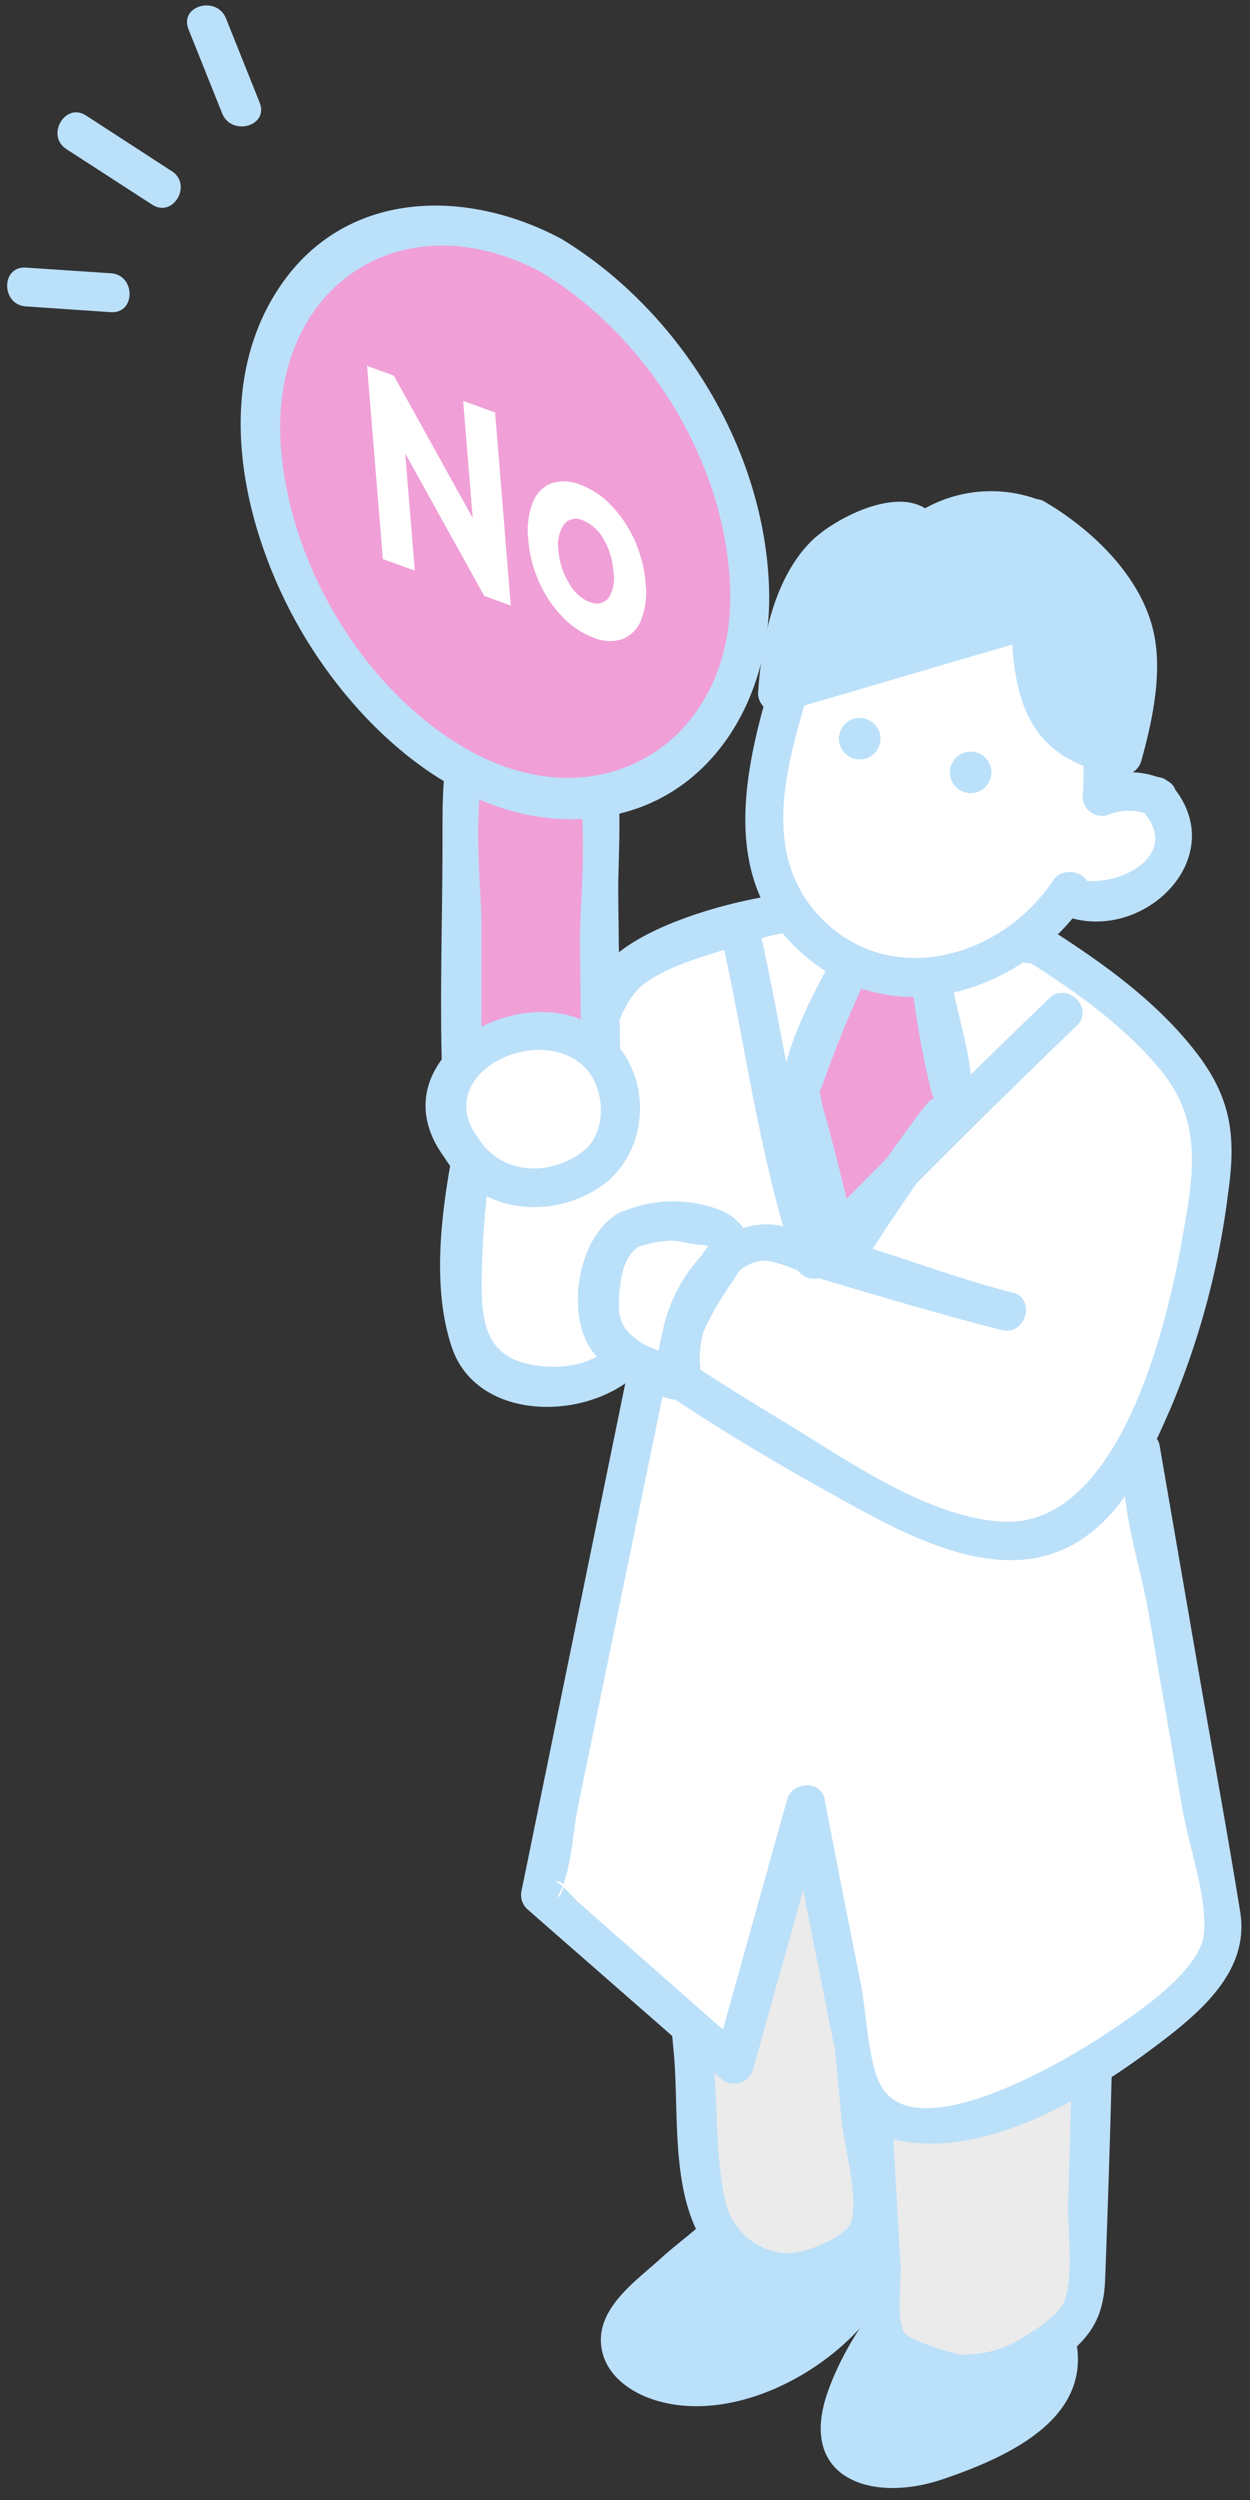 <svg id="レイヤー_1" data-name="レイヤー 1" xmlns="http://www.w3.org/2000/svg" xmlns:xlink="http://www.w3.org/1999/xlink" viewBox="0 0 115 230"><rect x="0" y="0" width="115" height="230" fill="#333333" stroke="none"/><defs><style>.cls-1{fill:none;}.cls-2{fill:#bbe0fa;}.cls-3{fill:#ebebeb;}.cls-4{fill:#fff;}.cls-5{fill:#f0a0d7;}.cls-6{isolation:isolate;}.cls-7{clip-path:url(#clip-path);}</style><clipPath id="clip-path"><polygon class="cls-1" points="35.24 51.63 33.77 33.66 58.49 42.66 59.96 60.63 35.24 51.63"/></clipPath></defs><path class="cls-2" d="M85.28,209l-3.92,4.81c-1.74,4-2.29,3.16-3.65,7.26a6.06,6.06,0,0,0-.34,4.09c1,2.57,4.66,2.57,7.31,1.77,3.56-1.07,9.47-3.36,11.71-6.34s.5-6.83-1.49-10S87.94,206.35,85.28,209Z"/><path class="cls-2" d="M84,207.69c-3.09,3.79-6.13,7.58-7.81,12.26-2.91,8.08,4,10.39,10.61,8.12,6-2.06,14.21-5.71,12-13.51C97,208.1,90.2,202.68,84,207.69c-1.79,1.45.76,4,2.53,2.53,2.77-2.24,5.9-.17,7.46,2.32,1.8,2.87,2.29,6.17-.62,8.4-2.71,2.08-8,4.86-11.54,4.62-7-.49,2.68-12.86,4.7-15.34C88,208.45,85.47,205.9,84,207.69Z"/><path class="cls-2" d="M78.05,198a27.26,27.26,0,0,0-6.67-3.46l-2.19,7.86-10,9.3c-1,.93-2.07,2-2.2,3.34-.23,2.34,2.38,3.95,4.7,4.32,6.16,1,12.32-2.41,16.52-7,2-2.24,3.83-5,3.6-8.06A9.17,9.17,0,0,0,78.05,198Z"/><path class="cls-2" d="M79,196.46a35.48,35.48,0,0,0-7.1-3.63,1.8,1.8,0,0,0-2.2,1.25l-1.58,5.67c-1,3.44-4.68,5.61-7.3,8-2.17,2-5.75,4.41-5.53,7.82.17,2.58,2.27,4.29,4.58,5.11,12.33,4.37,31.86-13,19.49-24-1.71-1.52-4.25,1-2.53,2.53,6.73,6,.35,13.11-5.61,16.43-1.54.86-9.48,4-10.89,1.36-1.1-2.05.58-4,1.59-5.41a26.83,26.83,0,0,1,3.58-3.32c2.33-2.17,4.87-3.82,5.86-6.86.69-2.11,1.2-4.3,1.79-6.44l-2.2,1.25a31.25,31.25,0,0,1,6.25,3.27C79,200.88,80.83,197.77,79,196.46Z"/><path class="cls-3" d="M58.38,148.44l2.31,3.67c2.32,29,4.46,52,4.46,52,4.64,6.89,9.44,6,14.94,1.13l-3.87-45.13,2.2.25,3.1,54.43c5.6,6.41,13.89,3.48,18.26-2.5,0,0,1.9-42.63.5-67.22C86,150.25,72.76,153.19,58.38,148.44Z"/><path class="cls-2" d="M56.83,149.34a12.79,12.79,0,0,1,2.23,4.74c.82,4.24.72,8.87,1.08,13.17Q61,178.13,62,189c.57,6.41-.66,15.33,4.9,19.77,4.6,3.68,15.27,1.61,14.83-5.24-.49-7.62-1.31-15.23-2-22.83L78,160.13l-1.79,1.79,2.2.25-1.79-1.79,2.86,50.21c.11,1.8-.11,3.9.77,5.48,3.19,5.72,12.1,4.58,16.52,1.6,3.36-2.27,4.75-4.18,4.9-7.91q.28-7.31.49-14.6c.46-16.67.81-33.41-.1-50.07a1.81,1.81,0,0,0-2.26-1.72c-13.46,4.79-26.95,7.66-41,3.34-2.2-.68-3.14,2.78-1,3.45,14.6,4.51,28.79,1.67,42.86-3.34l-2.27-1.73c.72,13.19.59,26.42.34,39.61q-.17,8.87-.46,17.73c-.09,2.61.56,6.79-.35,9.28-.42,1.14-2.22,2.36-3.62,3.22a10,10,0,0,1-5.79,1.69c-1-.05-4.93-1.38-5.31-2-.75-1.18-.27-4.87-.35-6.23l-1.58-27.73-1.16-20.31a1.85,1.85,0,0,0-1.79-1.79l-2.2-.25a1.8,1.8,0,0,0-1.79,1.79l1.76,20.58L77.42,195c.18,2.16,1.7,7.54.82,9.56-.54,1.24-4.14,2.82-5.94,2.73a6.08,6.08,0,0,1-5.47-4.41c-1-3.91-.79-8.62-1.14-12.62q-1.09-12.42-2.12-24.83c-.35-4.21.17-9.82-1.15-13.81a21.12,21.12,0,0,0-2.5-4.1C58.7,145.59,55.6,147.39,56.83,149.34Z"/><path class="cls-4" d="M59.76,125.41,49.69,174.34,67.5,189.93,74.19,166s2.7,14.28,5.56,27.83c9.57,6.6,33.59-10.64,32.85-16.14l-7.66-44.33Z"/><path class="cls-2" d="M58,124.94,48,173.86a1.82,1.82,0,0,0,.46,1.74l17.82,15.59a1.81,1.81,0,0,0,3-.79l6.68-23.94H72.46q1.37,7.17,2.8,14.33c.78,3.89,1.52,7.79,2.38,11.66.54,2.43,1,3.13,3.36,4,8.24,2.92,18.52-3.13,24.85-7.86,4.18-3.12,9.16-7,8.25-12.68-1.2-7.45-2.57-14.88-3.86-22.32l-3.57-20.69a1.74,1.74,0,0,0-1.25-1.25l-45.18-7.94c-2.25-.4-3.22,3-1,3.45l26,4.57,15.25,2.68c.46.08,3.17.92,3.57.63-.49.35-.61-2.28-.68.12-.11,4.18,1.57,9.07,2.28,13.17l3.12,18.06c.59,3.42,2.21,7.86,2,11.34s-6,7.36-8.9,9.29c-3.64,2.45-17.16,10.53-20.7,5.09-1.33-2-1.48-7.24-2-9.69-.54-2.68-1.07-5.37-1.6-8.05-.58-2.95-1.15-5.89-1.71-8.84-.34-1.79-3-1.61-3.45,0l-6.68,23.94,3-.79L53.2,175c-.31-.28-1.78-1.95-2.15-1.88,1.86-.33-.4,2.72.55.76,1-2.13,1.1-5.37,1.58-7.69l8.31-40.34C62,123.64,58.5,122.68,58,124.94Z"/><path class="cls-4" d="M95.61,87,71.8,84S60,87.2,57.32,89.66s-3.63,13.93-3.63,13.93l-9.1-3s-5,23.13.79,25.69c8.95,3.94,12.95-2.23,12.95-2.23s24.82,17.19,33.82,17.73c8.45.51,11.51-7.57,13.95-12.94,4.13-9.08,4.5-15.1,5.62-22.46S101.93,90.91,95.61,87Z"/><path class="cls-2" d="M95.61,85.17,81.73,83.45c-3.49-.43-7.5-1.55-11-1-4.39.7-12.15,2.89-15.12,6.43S52.29,99,51.9,103.59l2.27-1.73-9.11-3a1.81,1.81,0,0,0-2.2,1.25c-1.55,7.21-3.7,16.68-1.29,23.85,2.51,7.44,14.3,6.82,18.3,1l-2.44.64a214.42,214.42,0,0,0,18.42,11.47c6.85,3.79,16.48,9.67,24,4.32,3.91-2.76,5.89-7.41,7.77-11.65a74.21,74.21,0,0,0,5.37-20c.75-5.23.3-8.79-3.08-13.09-3.59-4.59-8.55-8.13-13.42-11.23-2-1.23-3.75,1.86-1.81,3.09,4.28,2.72,8.55,5.75,11.86,9.65,4.3,5,3.24,10.13,2.15,16.21-1.4,7.83-5.85,26.32-16.57,25.62-7-.45-14.53-5.9-20.33-9.39-4.27-2.57-8.49-5.26-12.59-8.09a1.82,1.82,0,0,0-2.45.64c-1.86,2.71-5.83,3-8.69,2.2-4-1.17-3.78-5.2-3.72-8.82a79.86,79.86,0,0,1,1.94-15.47l-2.2,1.25,9.11,3a1.81,1.81,0,0,0,2.26-1.73c.35-4.06.52-11,4.25-13.38,2.54-1.65,5.91-2.47,8.79-3.37a25.75,25.75,0,0,1,3-.88c.94-.16.26-.11.66-.12,7.66-.1,15.86,2,23.47,2.91C97.89,89,97.87,85.45,95.61,85.17Z"/><path class="cls-5" d="M79,87.38c-2,3.61-5.49,13.08-5.49,13.08l4,15.47s7.21-11.1,10.29-14.49c0,0-1.45-6.39-2.21-12.52C84.06,90.09,80.2,88.85,79,87.38Z"/><path class="cls-2" d="M77.46,86.48c-2.12,4.1-5.86,10.29-5.54,14.94.33,4.89,2.61,10.23,3.83,15a1.81,1.81,0,0,0,3.27.42c2.57-4,5.18-7.92,8-11.68,1.21-1.6,2.35-2.41,2.39-4.37.08-3.7-1.61-8.18-2.1-11.86a1.82,1.82,0,0,0-2.69-1.54c-1.36.63-3.43-.4-4.38-1.26-1.69-1.56-4.23,1-2.53,2.53,2.36,2.16,5.72,3.21,8.71,1.82l-2.69-1.55a80.05,80.05,0,0,0,1.94,11.45c.63,2.17.67,0-.24,1-.67.73-1.24,1.59-1.83,2.38-2.7,3.65-5.23,7.43-7.7,11.24l3.27.43c-1.17-4.58-2.22-9.2-3.51-13.74-.1-.36-.35-2.16-.41-1.27s.7-1.44.85-1.82a105.84,105.84,0,0,1,4.42-10.35C81.61,86.24,78.52,84.43,77.46,86.48Z"/><path class="cls-2" d="M96.56,91.82c-7.77,7.45-15.36,15.09-22.91,22.76l3,.79C73.48,106,72.14,95.69,70,86c-.49-2.25-3.94-1.3-3.45,1,2.1,9.66,3.44,20,6.6,29.34a1.8,1.8,0,0,0,3,.79c7.55-7.67,15.14-15.31,22.91-22.76,1.66-1.6-.87-4.12-2.53-2.53Z"/><path class="cls-4" d="M57.85,113.12c-1.59.68-3.13,3.78-2.73,8.64.23,2.73,8.28,6.5,7.28,4.78-1.35-2.36,3.33-10.11,4.32-11.15C68.8,113.22,62.36,111.19,57.85,113.12Z"/><path class="cls-2" d="M57,111.57c-4,2.12-5.13,10-2.15,13.17,1.19,1.28,9.29,7,9.47,2.11,0-.83-.35-1.31-.23-2.18a11.55,11.55,0,0,1,1.19-3.3c.92-1.94,2.3-3.56,3.3-5.42s-.3-3.64-2-4.49a12,12,0,0,0-9.12-.07c-2.14.8-1.21,4.26.95,3.45a10,10,0,0,1,3.29-.7c1,0,2,.4,3,.39.34,0,.82.53.75-.25,0,.12-.45.58-.53.69a15.49,15.49,0,0,0-.91,1.37c-1.51,2.46-3.16,5.41-3.46,8.33a5.17,5.17,0,0,0,0,1.71c.51,2.3,1.88-1,1.8-1.19-.17-.37-2.82-1.29-3.3-1.62-1.7-1.15-2.21-2-2.1-4.09.08-1.53.35-4,1.89-4.82C60.79,113.58,59,110.49,57,111.57Z"/><path class="cls-2" d="M93.12,118.91c-7.14-1.79-14.41-5.09-21.67-6.2-6.23-.95-11.36,7.38-10.62,12.93.31,2.25,3.89,2.28,3.58,0-.39-3,2-9.08,5.55-9.64,1.29-.2,4,1.2,5.2,1.55,5.65,1.67,11.3,3.38,17,4.81,2.24.56,3.19-2.89,1-3.45Z"/><path class="cls-4" d="M106.36,73.33c-1.41-1-3.31-.57-5,0a22.07,22.07,0,0,0,0-4.75c-.88-8.71-7.43-14.32-19.32-13.23-10.43,2-9.84,10.17-11.86,18.41-1.51,6.14,3.42,13.56,9.9,15.69,1.91.63,7.62.83,12.36-1.61a16.27,16.27,0,0,0,5.89-5.93l-.19.59A6.6,6.6,0,0,0,107.84,77,4.12,4.12,0,0,0,106.36,73.33Z"/><path class="cls-2" d="M107.26,71.78a8.3,8.3,0,0,0-6.35-.21l2.27,1.73c.75-8.92-3.2-17-12.37-19.25S73.09,55,70.43,64.34C67.85,73.45,66.7,83,75.59,89.11c8.33,5.68,19.19,1.42,24.36-6.32l-3.27-1.38-.19.58a1.83,1.83,0,0,0,1.25,2.2c7.36,2.9,15.89-5.49,9.89-12.13-1.55-1.71-4.08.83-2.53,2.53,3.94,4.36-3,7.5-6.41,6.15L99.94,83l.19-.59c.65-2-2.19-3-3.27-1.38-4.65,7-14.77,10-21.22,3.53C70.32,79.17,72,71.83,73.88,65.29c2.26-7.77,9.77-9.84,17.13-7.48,7,2.25,9.17,8.68,8.59,15.49A1.79,1.79,0,0,0,101.86,75a5.07,5.07,0,0,1,3.6-.15C107.55,75.79,109.37,72.71,107.26,71.78Z"/><path class="cls-2" d="M89.3,69.15a1.91,1.91,0,0,0,0,3.82A1.91,1.91,0,0,0,89.3,69.15Z"/><path class="cls-2" d="M79.09,66.05a1.91,1.91,0,0,0,0,3.82A1.91,1.91,0,0,0,79.09,66.05Z"/><path class="cls-2" d="M95.14,47.69C90.41,45.16,84.82,49,84.82,49s-1.25-2.81-7.46.85C72.1,53,71.53,63.77,71.53,63.77l23.34-6.84s-.08,7.47,1.86,9.8c1.79,2.16,6.56,2.83,6.56,2.83s2.55-9,.58-12.62S99.87,50.22,95.14,47.69Z"/><path class="cls-2" d="M95.61,46a12.52,12.52,0,0,0-11.69,1.51l2.45.64c-2.32-4.31-9.51-.62-11.79,1.7-3.43,3.48-4.55,9.25-4.84,14A1.81,1.81,0,0,0,72,65.5l23.33-6.85-2.26-1.72c0,7.46,1.61,13.07,9.73,14.35A1.83,1.83,0,0,0,105,70c1-3.59,1.93-7.92,1.18-11.62-1.07-5.28-5.7-9.67-10.15-12.27a1.79,1.79,0,0,0-1.8,3.09c4.34,2.54,8.5,6.73,8.58,12a28.46,28.46,0,0,1-1.26,7.81l2.2-1.25c-3-.47-5.75-1.36-6.53-4.62a26.47,26.47,0,0,1-.57-6.28,1.81,1.81,0,0,0-2.27-1.73L71.06,62.05l2.26,1.72A26.75,26.75,0,0,1,74.63,57a11.13,11.13,0,0,1,3.06-5.1s4.94-3.16,5.59-2a1.82,1.82,0,0,0,2.45.65,9.25,9.25,0,0,1,8.93-1.15C96.79,50.29,97.72,46.83,95.61,46Z"/><path class="cls-5" d="M49,63.64h-.53c-3.3,0-6,3.39-6,7.58v28.9a8.17,8.17,0,0,0,2.82,6.43l.86.68a4.89,4.89,0,0,0,6.17.1,8.17,8.17,0,0,0,3-6.64L55,71.11C54.93,67,52.27,63.64,49,63.64Z"/><path class="cls-2" d="M49,61.85c-8.56,0-8.29,9.31-8.29,15.45,0,7.49-.29,15,0,22.54.16,4,1.94,7.89,5.74,9.65,4.69,2.17,9.12-1.46,10.27-6,.65-2.56.34-5.42.31-8l-.15-13c-.08-7.1,1.86-19.39-7.88-20.63-2.28-.29-2.26,3.29,0,3.58,6.36.8,4.3,16.89,4.35,21l.12,10.89c0,3.35-.15,12.93-6.89,8-2.7-2-2.29-6-2.29-9V84.68c0-4-2.07-19.25,4.71-19.25A1.79,1.79,0,0,0,49,61.85Z"/><path class="cls-5" d="M50.78,23.53a21,21,0,0,0-10.51-3.05C30.68,20.48,24,28.1,24,39c0,12,7.82,25.53,18.2,31.52a21,21,0,0,0,10.51,3C62.28,73.58,69,66,69,55.05,69,43.07,61.16,29.52,50.78,23.53Z"/><path class="cls-2" d="M51.69,22c-8.94-4.8-20.19-4.55-26.15,4.68-6.09,9.4-3.13,22.19,2.1,31.25,5.47,9.47,15.84,18.89,27.59,17.26C65.51,73.77,71,64.11,70.76,54.36,70.45,41.44,62.62,28.67,51.69,22c-2-1.21-3.77,1.89-1.81,3.09,9.84,6,17,17.63,17.3,29.28C67.5,68.2,55.33,75.88,43.08,69,33.34,63.5,26.32,51.5,25.8,40.4c-.66-14.28,11.39-22.13,24.08-15.32C51.91,26.16,53.72,23.08,51.69,22Z"/><path class="cls-4" d="M42.43,105.58c3,5.27,10.16,4.48,13.64.55,1.76-2.08.66-7.48-.31-8.42C50.3,90.5,36.34,98,42.43,105.58Z"/><path class="cls-2" d="M40.89,106.49c3,4.91,9.36,5.88,14.16,2.82,4.28-2.74,5.12-9.18,1.78-13.1-6.75-7.93-23,.76-15.94,10.28,1.35,1.83,4.46,0,3.09-1.81-4.23-5.71,5-10.45,9.46-6.82,2.31,1.9,2.55,6.31.13,8.12-3.06,2.29-7.49,2.09-9.59-1.3C42.76,102.73,39.67,104.52,40.89,106.49Z"/><path class="cls-2" d="M23.89,9.44l-3.1-7.75c-.85-2.11-4.31-1.19-3.45,1l3.1,7.75c.85,2.11,4.31,1.19,3.45-1Z"/><path class="cls-2" d="M15.79,15.74,7.92,10.63C6,9.37,4.18,12.47,6.11,13.72L14,18.83c1.94,1.25,3.73-1.84,1.8-3.09Z"/><path class="cls-2" d="M10.2,25.14l-7.82-.52c-2.3-.16-2.29,3.42,0,3.57l7.82.53c2.3.15,2.29-3.43,0-3.58Z"/><g class="cls-6"><g class="cls-7"><polyline class="cls-4" points="45.55 37.95 42.61 36.88 43.49 47.66 36.23 34.56 33.77 33.66 35.22 51.43 38.16 52.49 37.28 41.71 44.55 54.82 46.99 55.71 45.55 37.95"/><path class="cls-4" d="M54.28,55.41a3.83,3.83,0,0,1-1.89-1.69,6.64,6.64,0,0,1-1-3,3.4,3.4,0,0,1,.5-2.48,1.4,1.4,0,0,1,1.73-.37,3.79,3.79,0,0,1,1.88,1.68,6.63,6.63,0,0,1,.93,3A3.46,3.46,0,0,1,56,55a1.38,1.38,0,0,1-1.72.37M53.4,44.6a3.8,3.8,0,0,0-2.72-.12A3.08,3.08,0,0,0,49,46.28a7.16,7.16,0,0,0-.4,3.37,11.86,11.86,0,0,0,1,3.89,10.81,10.81,0,0,0,2.14,3.2,7.48,7.48,0,0,0,2.87,1.92,3.72,3.72,0,0,0,2.71.11A3.09,3.09,0,0,0,59,57a7.34,7.34,0,0,0,.4-3.38,12.32,12.32,0,0,0-1-3.88,11.19,11.19,0,0,0-2.14-3.21A7.5,7.5,0,0,0,53.4,44.6"/></g></g></svg>